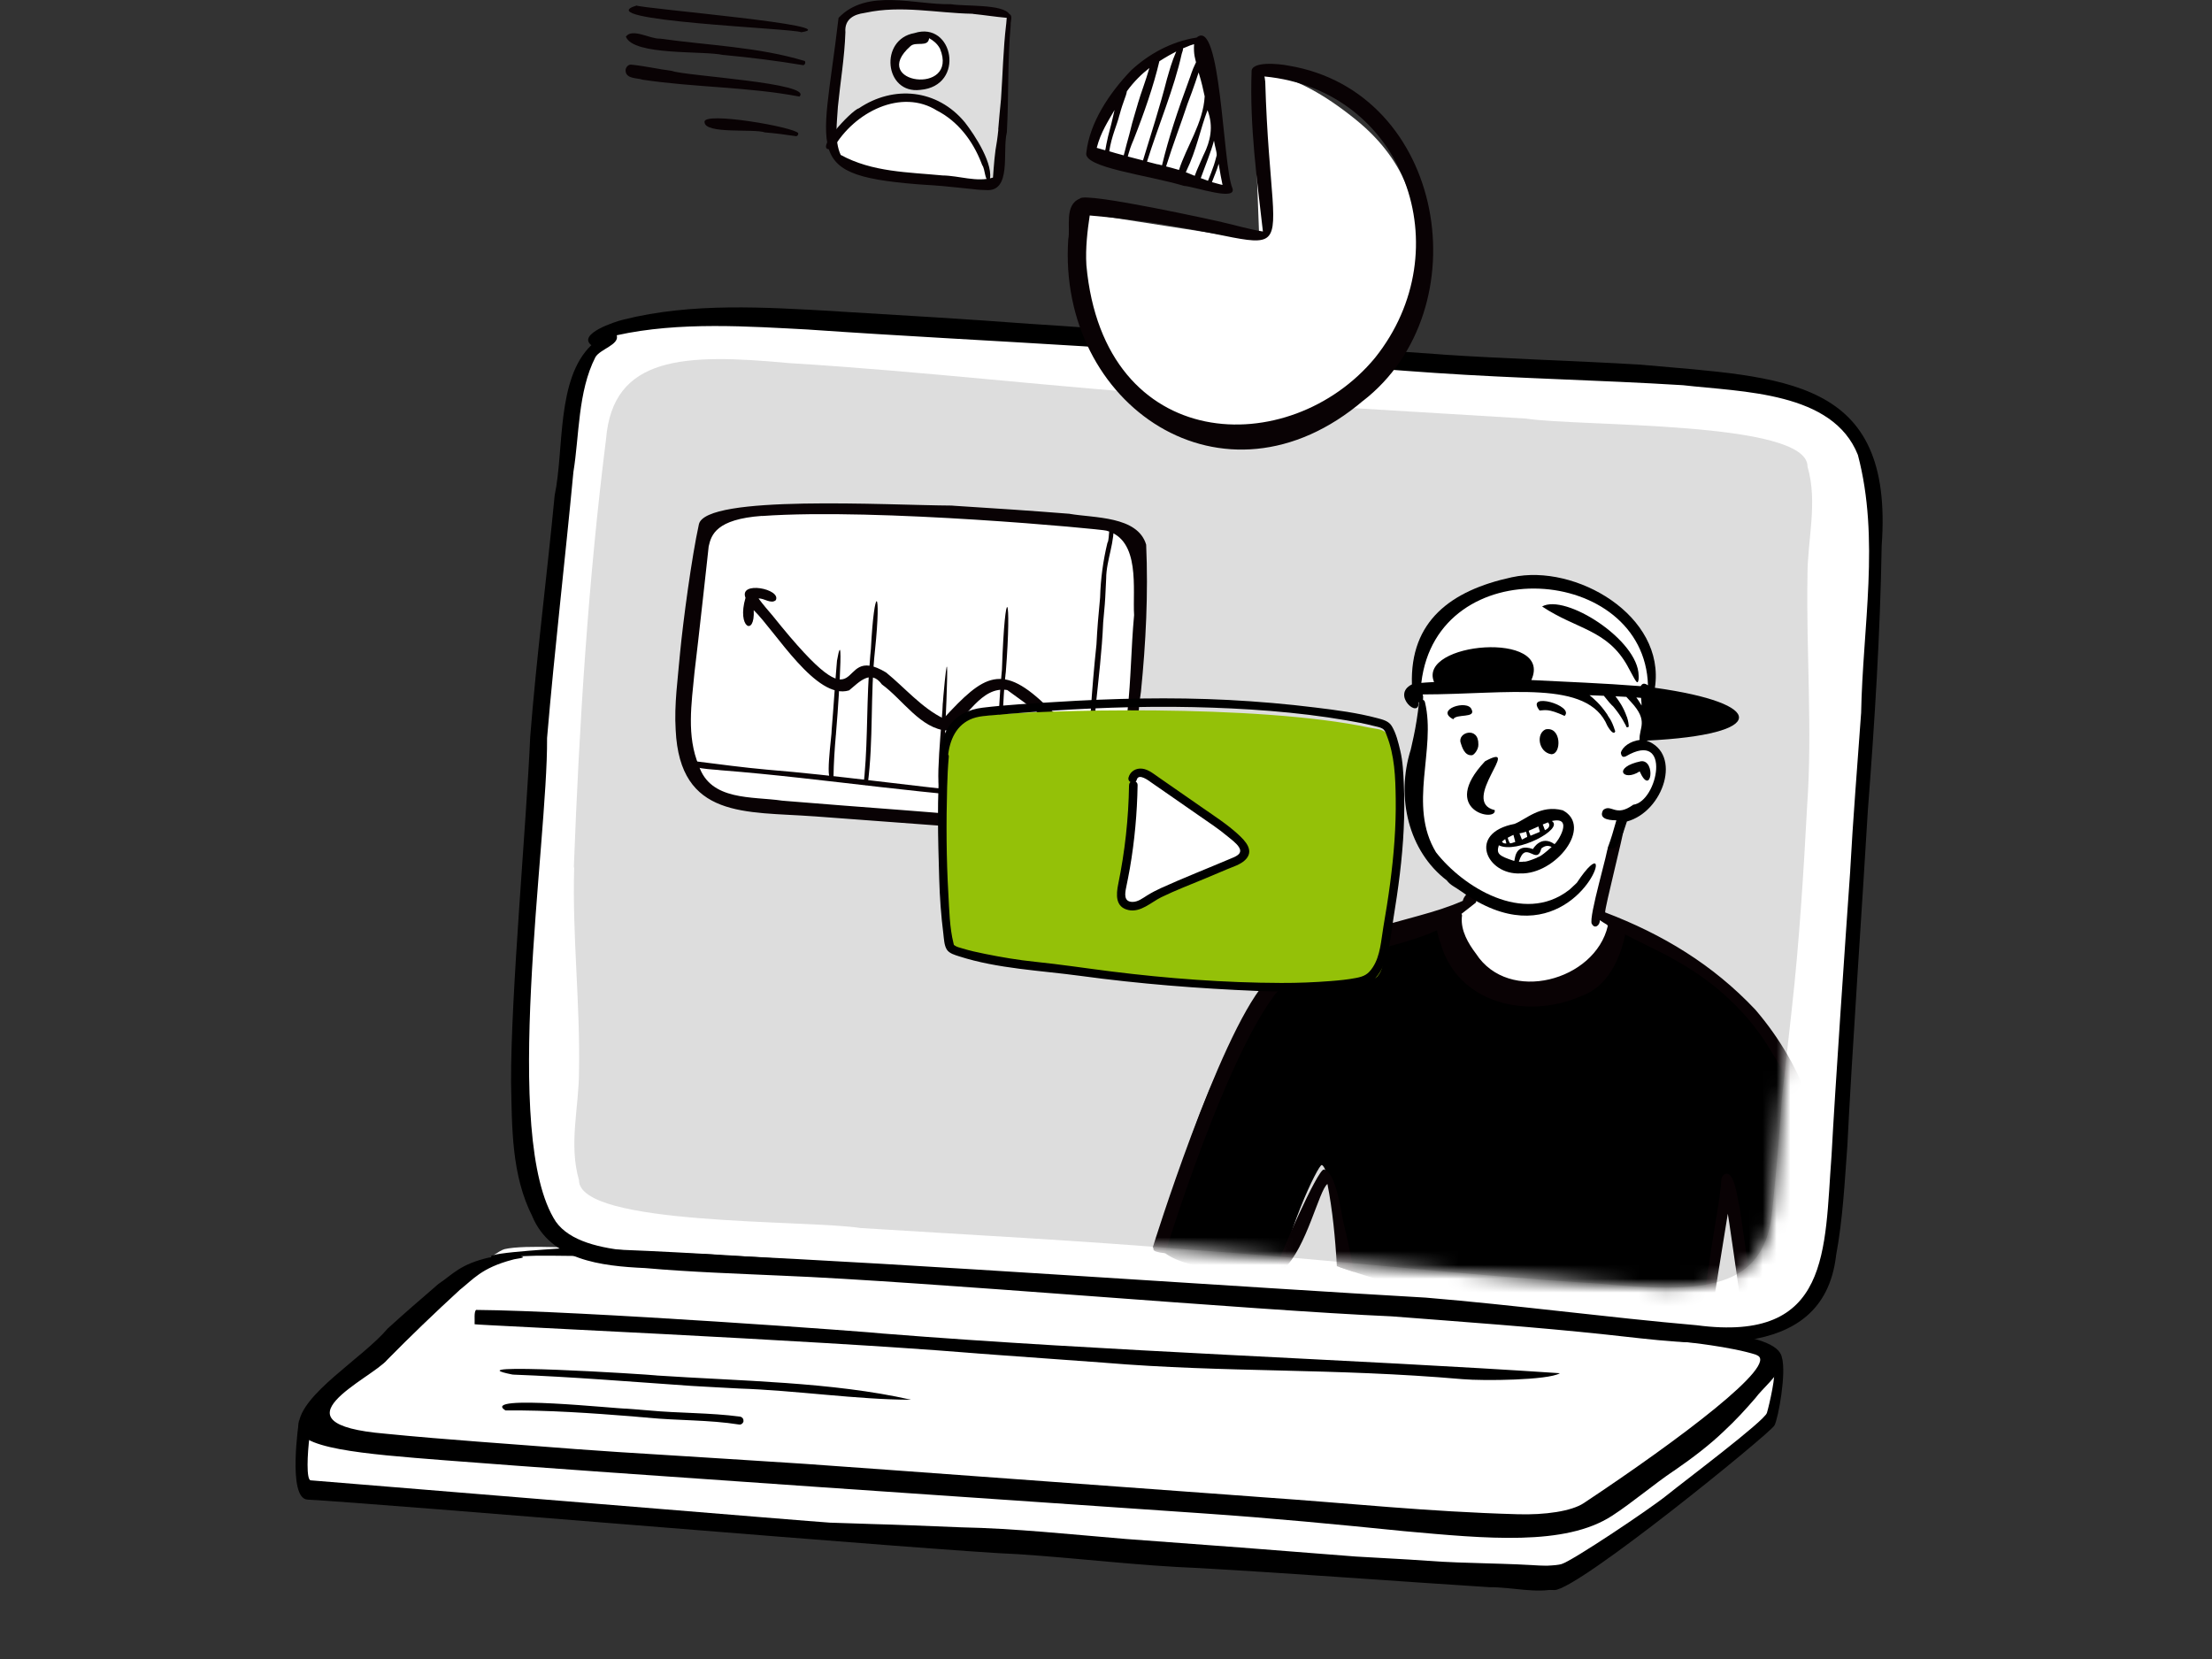 <svg width="160" height="120" viewBox="0 0 160 120" fill="none" xmlns="http://www.w3.org/2000/svg">
<rect x="0" y="0" width="160" height="120" fill="#333333" stroke="none"/>
<path d="M64.752 23.361C75.857 24.532 126.473 27.493 128.235 28.101C129.997 28.713 134.509 29.243 135.501 34.856C136.492 40.469 133.234 90.181 131.616 93.053C130.694 94.689 128.6 96.48 124.264 96.688C127.383 97.679 128.534 97.838 128.678 99.209C128.821 100.579 128.624 102.46 128.079 102.855C127.534 103.251 114.77 114.081 112.967 114.305C111.164 114.53 48.836 109.851 42.214 109.423C35.588 108.999 22.876 107.967 22.265 107.518C21.655 107.069 21.823 103.61 22.286 102.794C22.749 101.978 35.006 90.704 36.497 90.353C37.989 90.002 42.3 90.316 42.3 90.316C42.3 90.316 39.165 89.745 38.104 85.495C37.046 81.244 38.247 63.031 39.03 53.408C39.812 43.785 40.792 25.878 43.398 24.324C46.004 22.77 57.408 22.582 64.752 23.357V23.361Z" fill="white"/>
<path d="M133.829 62.965V62.986C134.025 59.323 134.361 55.199 134.62 51.572V51.589C134.62 51.589 134.62 51.577 134.62 51.572V51.593C134.734 45.34 135.992 38.992 134.386 32.906C132.571 28.33 126.068 28.358 121.707 27.86H121.72C121.72 27.86 121.687 27.86 121.675 27.86H121.687C115.68 27.489 109.766 27.379 103.743 26.971H103.751C99.825 26.714 82.286 25.307 78.361 25.046H78.365C71.734 24.634 65.088 24.299 58.474 23.838H58.499C54.179 23.614 49.16 23.243 44.611 24.25C44.82 24.944 43.39 25.25 43.062 25.845C41.792 28.338 41.907 31.515 41.476 34.138C40.878 40.477 40.112 47.004 39.571 53.38V53.371C39.571 53.371 39.571 53.412 39.571 53.428V53.42C39.624 60.999 36.215 82.309 40.21 88.374C42.218 91.189 48.93 90.422 52.258 90.806C64.576 91.336 90.773 93.163 103.136 93.861C109.619 94.399 116.249 95.293 122.752 95.86H122.748C122.748 95.86 122.748 95.86 122.752 95.86H122.744C132.44 97.132 131.956 90.439 132.481 83.569C132.726 78.907 133.505 67.62 133.833 62.965V62.982C133.833 62.982 133.833 62.97 133.833 62.965H133.829ZM132.804 90.855C131.837 98.846 122.355 97.181 116.216 96.537C111.041 95.982 105.849 95.619 100.661 95.215C90.523 94.775 66.731 92.682 56.589 92.274C53.278 92.123 49.963 92.013 46.66 91.723C43.484 91.577 39.837 91.16 38.501 87.979C38.505 87.987 38.514 87.999 38.518 88.007C36.981 84.997 37.038 81.538 36.965 78.283C36.948 71.821 38.075 59.686 38.354 53.237C38.354 53.261 38.354 53.286 38.35 53.314C38.809 47.477 39.563 41.66 40.12 35.831C40.816 32.547 40.222 27.412 42.771 24.968C41.751 24.169 44.451 23.267 45.103 23.116C50.069 21.872 55.319 22.223 60.408 22.509C60.527 22.517 60.646 22.525 60.761 22.533H60.72C65.338 22.811 69.956 23.08 74.57 23.43C74.537 23.43 74.505 23.427 74.472 23.422C79.807 23.736 98.817 25.278 104.152 25.629H104.144C104.218 25.633 104.296 25.637 104.37 25.645C104.353 25.645 104.333 25.645 104.316 25.645C109.115 25.968 113.926 26.09 118.728 26.38H118.7C129.043 27.31 137 27.265 136.107 39.466C136.001 45.858 135.599 52.237 135.107 58.609C135.107 58.589 135.107 58.568 135.111 58.548C134.767 64.454 133.907 76.969 133.624 82.88C133.423 85.588 133.3 88.154 132.8 90.859L132.804 90.855Z" fill="black"/>
<path d="M127.059 98.005C125.297 97.414 121.76 97.051 121.76 97.051C115.388 96.418 110.475 95.758 103.689 95.211C102.845 95.146 102.001 95.076 101.157 95.011C98.415 94.791 77.283 93.184 74.603 92.988H74.619C70.071 92.657 65.428 92.27 61.088 91.964C60.351 91.911 59.609 91.858 58.871 91.805C52.098 91.385 45.869 90.793 38.751 90.83H38.759C38.759 90.83 38.755 90.83 38.751 90.83H38.763C38.399 90.838 38.022 90.85 37.69 90.867C38.177 90.985 37.317 91.034 37.067 91.12C34.805 91.715 34.215 92.556 33.239 93.314H33.243C31.412 94.995 29.687 96.655 28.019 98.348C26.867 99.735 19.335 102.986 27.88 103.704C27.88 103.704 27.88 103.704 27.884 103.704H27.875C27.88 103.704 27.884 103.704 27.892 103.704C27.888 103.704 27.88 103.704 27.875 103.704C32.256 104.14 36.989 104.446 41.501 104.805H41.48C41.48 104.805 41.492 104.805 41.501 104.805C41.492 104.805 41.484 104.805 41.48 104.805C42.468 104.879 43.783 104.968 44.717 105.03C45.66 105.091 46.635 105.152 47.582 105.209C50.93 105.421 54.265 105.625 57.613 105.845C57.822 105.858 58.031 105.874 58.24 105.886C62.371 106.172 84.933 107.832 89.052 108.13H89.035C89.482 108.162 89.933 108.195 90.379 108.228C90.683 108.252 90.99 108.272 91.293 108.297C97.78 108.742 103.132 109.341 109.77 109.529C111.758 109.59 113.667 109.313 114.557 108.725C121.42 104.169 128.829 98.613 127.055 98.017L127.059 98.005ZM121.06 106.396C119.671 107.326 118.064 108.693 116.614 109.635C113.2 111.858 107.484 111.287 101.562 110.753C96.801 110.271 91.933 109.802 87.093 109.472C86.917 109.459 86.74 109.447 86.568 109.435C74.533 108.599 43.992 106.555 32.154 105.625C26.326 105.168 21.221 104.777 21.602 103.059C21.729 100.853 26.24 98.234 28.043 96.096C29.211 95.028 30.486 93.93 31.723 92.862C32.739 92.201 33.26 91.413 35.538 90.924C35.038 90.585 41.406 90.275 40.919 90.271H40.915C40.915 90.271 40.923 90.271 40.927 90.271C51.458 90.528 62.42 91.499 72.652 92.246H72.636C83.88 93.11 114.184 95.26 125.01 96.476C131.71 97.402 127.948 99.776 126.977 101.122C126.276 101.933 125.571 102.709 124.707 103.512C123.691 104.491 122.449 105.446 121.068 106.396H121.06Z" fill="black"/>
<path d="M22.241 108.472C27.351 108.733 68.489 112.241 73.628 112.417C78.106 112.711 82.323 113.253 86.778 113.424H86.753C93.662 113.816 100.78 114.363 107.754 114.807C109.336 114.791 111.135 115.289 112.635 114.901C112.827 114.575 112.422 113.237 112.151 113.298C112.163 113.298 112.176 113.298 112.188 113.298C112.114 113.298 112.045 113.29 111.971 113.286C108.926 113.045 106.254 113.118 103.21 112.894C101.558 112.768 99.645 112.69 98.067 112.588C92.383 112.135 87.077 111.727 81.393 111.315C77.549 110.997 73.402 110.549 69.509 110.475C68.296 110.43 67.059 110.373 65.846 110.328C65.502 110.316 65.153 110.308 64.813 110.292C64.694 110.292 64.576 110.283 64.457 110.279L62.994 110.235C62.871 110.23 62.752 110.226 62.629 110.222C62.002 110.202 60.998 110.173 60.383 110.149C60.265 110.145 60.146 110.141 60.023 110.137C59.371 110.112 28.392 107.55 22.474 107.077C22.143 107.049 22.229 105.168 22.389 103.924C22.499 103.076 21.655 102.741 21.63 102.737C21.63 102.737 20.766 108.395 22.237 108.468L22.241 108.472Z" fill="black"/>
<path d="M128.891 98.209C129.219 99.278 128.641 102.558 128.35 103.108C128.059 103.659 114.172 114.987 112.434 115.015C110.697 115.044 108.98 113.437 108.873 113.318C108.767 113.2 112.139 113.375 112.946 113.135C113.754 112.894 119.396 109.109 120.576 108.15C121.757 107.191 127.625 102.79 127.805 102.199C127.985 101.607 128.502 99.282 128.28 99.16C128.059 99.037 128.895 98.213 128.895 98.213L128.891 98.209Z" fill="black"/>
<path d="M43.837 31.756V31.764C44.324 25.747 49.467 25.552 57.044 26.262C66.797 26.853 76.574 28.036 86.335 28.689H86.315C94.314 29.362 102.358 29.774 110.369 30.275C114.29 30.883 130.768 30.41 130.743 33.747C131.501 36.365 130.731 39.041 130.739 41.672C130.641 47.139 131.104 52.76 130.719 58.23V58.217C130.465 62.998 130.141 68.248 129.604 73.004C129.399 74.811 129.125 77.3 128.871 79.604C128.698 82.696 128.211 87.383 128.211 87.383C127.719 93.4 123.158 93.555 115.577 92.841C105.824 92.25 96.047 91.067 86.286 90.414H86.306C78.308 89.741 70.263 89.329 62.252 88.827C58.331 88.219 41.853 88.693 41.878 85.356C41.12 82.737 41.89 80.061 41.882 77.43C41.968 72.576 41.39 67.665 41.53 62.794C41.526 62.758 41.517 62.721 41.509 62.688C41.898 52.38 42.546 41.999 43.837 31.756Z" fill="#DDDDDD"/>
<mask id="mask0_11417_8662" style="mask-type:luminance" maskUnits="userSpaceOnUse" x="41" y="26" width="91" height="68">
<path d="M43.832 31.826V31.834C44.32 25.821 49.459 25.629 57.04 26.339C66.792 26.93 76.57 28.109 86.331 28.766H86.31C94.309 29.439 102.353 29.851 110.365 30.353C114.286 30.961 130.763 30.488 130.739 33.824C131.497 36.439 130.727 39.111 130.735 41.742C130.641 47.2 131.099 52.813 130.714 58.279V58.266C130.464 63.039 130.136 68.285 129.6 73.033C129.395 74.836 129.12 77.32 128.866 79.625C128.694 82.713 128.206 87.391 128.206 87.391C127.715 93.404 123.154 93.555 115.573 92.841C105.82 92.25 96.043 91.071 86.282 90.414H86.302C78.303 89.741 70.259 89.329 62.248 88.827C58.326 88.219 41.849 88.693 41.874 85.356C41.115 82.741 41.886 80.069 41.878 77.438C41.964 72.592 41.382 67.685 41.521 62.819C41.517 62.782 41.509 62.745 41.501 62.713C41.89 52.417 42.533 42.052 43.828 31.817L43.832 31.826Z" fill="white"/>
</mask>
<g mask="url(#mask0_11417_8662)">
<path d="M106.844 62.953C106.422 64.618 106.701 65.768 104.013 66.992C101.325 68.215 106.008 71.491 109.049 71.866C112.089 72.241 117.023 71.279 117.609 67.302L115.712 66.555L116.81 59.702L106.84 62.953H106.844Z" fill="white"/>
<path d="M95.612 84.271C96.104 84.446 96.546 87.71 96.878 91.646C101.763 93.335 105.971 94.187 110.712 94.73C114.978 95.219 119.264 95.444 123.555 95.554C124.321 89.953 124.85 85.821 124.919 85.813C124.989 85.8 125.665 90.54 126.374 95.611C126.747 95.615 127.12 95.623 127.493 95.627C129.116 95.643 130.738 95.652 132.361 95.652C131.558 88.472 130.702 80.616 130.341 79.588C129.312 76.659 127.239 71.882 117.146 67.081C116.851 69.031 115.949 70.565 114.318 71.519C112.474 72.596 103.258 71.854 105.799 65.433C102.914 66.967 97.542 68.26 93.493 70.055C89.617 71.776 85.318 83.157 83.933 90.328C85.281 91.944 90.572 91.972 92.538 93.11C92.768 89.59 95.37 84.185 95.608 84.271H95.612Z" fill="black"/>
<path d="M103.943 67.289C103.988 67.579 104.09 67.897 104.168 68.166L104.181 68.154C105.389 72.621 110.528 73.759 114.376 72.046C116.249 71.409 117.191 69.39 117.552 67.587C118.732 68.224 120.076 68.799 121.244 69.488C124.063 71.042 126.571 73.355 128.161 76.125C128.546 76.749 129.894 78.707 130.448 82.064C131.083 85.919 131.616 91.001 132.074 95.647C132.296 95.647 132.517 95.647 132.738 95.647C131.923 88.354 131.095 80.347 130.997 80.086C130.128 77.475 128.751 75.113 126.973 73.037C123.908 69.782 120.277 67.583 116.105 65.996C116.068 65.69 117.453 60.281 117.445 59.971C117.363 59.992 116.511 60.942 116.339 60.975C116.363 61.55 114.888 66.323 115.138 66.832V66.812C115.339 67.24 115.749 66.926 115.716 66.555C115.904 66.682 116.036 66.771 116.257 66.898C116.257 66.926 116.273 66.951 116.298 66.971C115.376 70.948 109.127 72.637 106.762 68.982C106.197 68.236 105.664 67.322 105.738 66.355C105.754 66.27 105.771 66.18 105.713 66.102C106.057 65.85 106.406 65.548 106.754 65.287C106.787 65.176 106.824 65.062 106.856 64.952L106.832 64.977C107.07 64.601 107.205 64.144 107.483 63.781C107.574 63.622 107.651 63.459 107.721 63.296C107.676 63.284 107.631 63.276 107.59 63.263C107.529 63.251 107.475 63.231 107.418 63.206C107.258 63.137 107.033 63.043 106.848 62.945C106.848 62.949 106.848 62.953 106.848 62.957C106.734 63.398 106.594 63.834 106.365 64.23C106.234 64.581 105.877 64.805 105.807 65.16C103.672 66.086 102.189 66.27 97.472 67.706C94.624 68.574 93.104 69.182 91.465 71.124C88.093 75.117 83.405 90.137 83.376 90.251C83.601 90.255 83.015 90.524 84.286 90.651C84.47 89.982 90.055 71.94 93.989 70.345C97.1 69.084 101.259 68.521 103.943 67.289Z" fill="#090204"/>
<path d="M123.756 95.558C124.113 92.98 124.567 90.402 124.977 87.791C125.014 87.938 125.535 91.564 126.116 95.603C126.416 95.607 126.715 95.611 127.018 95.615C126.411 91.348 125.854 87.42 125.834 87.33C125.67 86.837 125.514 84.777 124.834 84.907C124.375 85.05 124.543 85.588 124.453 85.947C124.363 86.829 124.227 87.559 124.092 88.387C123.863 89.716 123.461 92.474 123.031 95.541C123.273 95.55 123.514 95.554 123.756 95.558Z" fill="#090204"/>
<path d="M96.018 85.641C96.386 87.534 96.587 89.57 96.698 91.585C97.112 91.728 97.522 91.866 97.927 92.001C97.722 90.814 97.472 89.639 97.19 88.493C96.997 87.681 96.641 84.785 95.764 84.593C95.321 84.532 92.473 91.014 92.317 91.752C92.502 92.033 92.723 91.462 92.858 91.776C94.506 90.279 95.415 86.062 96.018 85.641Z" fill="#090204"/>
<path d="M102.619 50.797C102.644 50.801 102.644 50.797 102.648 50.801C102.537 51.756 102.398 52.596 102.263 53.233C102.23 53.371 102.201 53.518 102.169 53.661C102.169 53.657 102.169 53.649 102.173 53.641C102.128 53.844 102.132 53.836 102.119 53.885C102.115 53.902 102.115 53.914 102.111 53.918C102.107 53.942 102.099 53.971 102.095 53.999C102.095 53.991 102.095 53.983 102.099 53.975C102.095 54.004 102.087 54.028 102.083 54.057C102.083 54.057 102.083 54.053 102.083 54.048C102.074 54.089 102.074 54.093 102.07 54.102V54.093C102.062 54.142 102.05 54.191 102.042 54.236C102.042 54.228 102.042 54.22 102.046 54.212C100.943 57.691 101.898 61.583 104.648 63.679C104.914 64.038 105.238 64.144 105.742 64.507C112.2 69.092 115.712 63.157 115.417 62.513C115.327 62.313 116.04 60.963 116.363 61.33C117.097 61.615 117.24 60.457 117.429 60.175C117.429 60.175 117.679 59.425 117.679 59.421C120.342 58.699 121.695 54.509 119.105 53.575C119.105 53.575 119.105 53.575 119.105 53.571C128.022 53.139 127.8 50.875 119.703 49.749C120.498 44.524 113.962 40.755 109.381 41.75C109.323 41.762 109.348 41.758 109.323 41.762C104.947 42.713 101.984 44.923 102.128 49.504C100.607 50.251 102.673 52.05 102.607 50.806L102.619 50.797ZM111.471 61.387L111.491 61.367C111.483 61.37 111.479 61.375 111.471 61.383V61.387ZM111.155 62.048C111.159 62.048 111.167 62.044 111.172 62.039C111.192 62.031 111.2 62.027 111.2 62.027C111.188 62.031 111.18 62.035 111.172 62.039C111.167 62.039 111.163 62.044 111.151 62.048H111.155Z" fill="black"/>
<path d="M113.508 64.369C113.508 64.369 113.487 64.385 113.475 64.394C113.5 64.373 113.495 64.377 113.508 64.369Z" fill="#FF0000"/>
<path d="M113.471 64.399L113.476 64.393L113.471 64.399Z" fill="#FF0000"/>
<path d="M102.906 50.234C102.906 50.324 102.96 50.222 102.931 50.622C102.947 50.626 102.931 50.622 102.972 50.642C102.972 50.642 102.98 50.647 102.988 50.655C102.988 50.655 102.992 50.655 102.996 50.659C102.996 50.659 102.996 50.659 103.005 50.667C103.005 50.667 103.005 50.667 103.009 50.671C103.009 50.671 103.029 50.696 103.041 50.712C103.054 50.732 103.066 50.761 103.07 50.789C103.902 54.216 101.812 58.246 103.869 61.648C105.812 64.148 110.196 66.91 113.475 64.389C113.565 64.303 113.475 64.418 114.044 63.867C114.044 63.867 114.056 63.855 114.069 63.843L114.056 63.855C114.876 62.619 115.323 62.317 115.417 62.505C115.851 61.925 116.007 62.631 116.917 59.335C116.786 59.327 115.519 59.376 115.962 58.589C116.56 58.111 116.847 59.151 118.134 58.209C119.92 57.989 120.949 52.743 117.605 54.705C117.568 54.705 117.302 54.893 117.24 54.456C117.343 54.016 117.933 53.608 118.597 53.522C118.539 52.629 119.277 52.176 117.974 50.773C117.974 50.773 117.974 50.777 117.982 50.781C117.937 50.724 117.884 50.687 117.638 50.406C117.376 50.389 117.113 50.377 116.851 50.365C117.113 50.716 117.421 51.132 117.679 51.87V51.862V51.85C117.712 51.997 117.79 52.148 117.814 52.539C117.814 52.596 117.622 52.682 117.609 52.486C117.564 52.45 117.343 51.891 116.757 51.185C116.757 51.185 116.749 51.185 116.736 51.16C116.638 51.01 116.704 51.205 116.011 50.328C115.667 50.312 115.323 50.3 114.978 50.288C115.314 50.573 115.716 50.887 116.257 51.679C116.359 51.919 116.544 51.976 116.835 52.902C116.753 53.143 116.515 52.931 116.265 52.498C114.855 49.125 109.151 50.218 102.906 50.23V50.234ZM118.707 55.06C119.781 54.966 119.441 57.679 118.601 55.798C117.392 56.582 116.601 55.492 118.707 55.06Z" fill="white"/>
<path d="M118.363 50.451C118.564 50.467 118.634 50.475 118.703 50.479C118.74 50.904 118.732 50.806 118.74 51.026C118.74 51.026 118.74 51.026 118.736 51.026C118.515 50.655 118.486 50.626 118.363 50.455V50.451Z" fill="white"/>
<path d="M102.808 49.394C102.943 49.382 103.251 49.358 103.73 49.333C102.505 46.433 112.393 45.601 110.766 49.19C113.233 49.317 115.999 49.419 118.667 49.631C118.716 49.623 118.786 49.276 119.203 49.57C118.945 40.82 103.947 39.739 102.808 49.39V49.394ZM111.541 43.871C113.212 42.913 118.507 46.282 118.527 48.868C118.531 48.97 118.536 49.072 118.519 49.174C118.437 49.627 118.277 49.166 117.724 48.179L117.745 48.211C116.265 45.523 114.053 45.544 111.541 43.867V43.871Z" fill="white"/>
<path d="M111.802 52.755C112.962 52.531 112.958 54.583 112.204 54.554C111.274 54.407 111.093 53.053 111.802 52.755Z" fill="black"/>
<path d="M111.36 51.393C110.266 49.99 113.917 51.038 113.171 51.785C111.975 51.23 111.741 51.381 111.36 51.393Z" fill="black"/>
<path d="M106.442 51.311C106.783 51.976 105.32 51.605 105.119 52.025C103.758 51.328 106.152 50.569 106.442 51.311Z" fill="black"/>
<path d="M107.397 55.085C107.397 55.085 107.41 55.077 107.43 55.056C110.217 53.567 105.529 57.993 108.119 58.597C108.287 59.511 104.058 58.633 107.406 55.077H107.397V55.085Z" fill="black"/>
<path d="M107.438 55.052C107.438 55.052 107.434 55.052 107.43 55.056L107.442 55.048L107.438 55.052Z" fill="black"/>
<path d="M106.934 53.844V53.836C106.934 53.865 106.934 53.857 106.934 53.865V53.869C106.942 54.216 106.631 54.595 106.488 54.624C105.918 54.701 105.734 53.967 105.656 53.734C105.397 52.963 106.967 52.507 106.934 53.849V53.844Z" fill="black"/>
<path d="M109.975 63.178C112.524 63.259 115.241 59.792 113.044 58.613C111.413 58.181 110.393 59.27 109.545 59.596C106.115 60.253 107.529 63.296 109.971 63.178H109.975ZM108.955 60.995V61.011C108.934 61.011 108.905 61.011 108.881 61.011C108.75 61.008 108.672 60.93 108.639 60.877C108.824 60.718 108.824 60.73 108.877 60.697C108.942 60.918 108.938 60.918 108.955 60.995ZM109.606 60.897C109.41 60.963 109.315 61.003 109.221 60.999C109.188 60.934 109.201 60.954 109.188 60.934C109.18 60.922 109.184 60.926 109.18 60.922C109.18 60.922 109.18 60.93 109.184 60.934C109.135 60.836 109.102 60.779 109.094 60.722V60.734C109.082 60.689 109.069 60.64 109.057 60.596C109.328 60.449 109.373 60.436 109.471 60.387C109.582 60.779 109.561 60.751 109.606 60.901V60.897ZM110.467 60.542C110.356 60.587 110.397 60.571 110.356 60.587C110.147 60.697 110.159 60.702 110.086 60.73C109.893 60.212 109.946 60.396 109.905 60.281C110.053 60.257 110.209 60.216 110.385 60.163C110.471 60.444 110.45 60.493 110.467 60.542ZM111.381 60.167C111.327 60.188 111.274 60.212 111.225 60.236L111.245 60.228C110.721 60.44 110.885 60.371 110.709 60.449C110.61 60.224 110.602 60.184 110.573 60.09C110.954 59.931 111.131 59.841 111.278 59.78C111.352 60.041 111.356 60.061 111.385 60.167H111.381ZM111.749 60.049C111.643 59.739 111.622 59.722 111.59 59.637C111.729 59.576 111.848 59.527 111.967 59.486C111.975 59.49 111.979 59.494 111.987 59.502C112.225 59.796 111.86 60.004 111.745 60.049H111.749ZM109.864 62.333C110.36 60.677 111.147 62.692 111.491 61.37C111.786 61.134 112.02 61.154 112.233 61.264C111.262 62.142 111.282 61.933 111.159 62.048C110.131 62.468 110.278 62.268 110.131 62.337C109.864 62.337 109.95 62.341 109.864 62.337V62.333ZM108.414 61.142C109.696 61.787 113.171 59.947 112.245 59.388C113.88 59.013 112.643 60.959 112.438 61.056C111.475 60.375 110.897 61.383 110.885 61.415C109.463 60.918 109.61 62.337 109.516 62.272C108.406 61.905 108.221 61.758 108.414 61.142Z" fill="black"/>
<path d="M75.734 60.008C83.774 60.673 81.27 55.607 82.159 49.982C82.507 46.527 82.68 43.059 82.528 39.584C81.921 37.544 78.836 37.703 77.103 37.402C77.111 37.402 77.119 37.402 77.127 37.402C74.435 37.185 71.738 37.006 69.042 36.839C68.952 36.831 68.866 36.827 68.776 36.818C68.776 36.818 68.78 36.818 68.784 36.818C64.252 36.798 51.364 36.027 50.897 38.144C50.389 40.457 49.782 44.964 49.561 47.269C49.409 49.068 49.139 50.871 49.254 52.682C49.549 58.992 54.237 58.442 58.994 58.788C59.011 58.788 59.027 58.788 59.043 58.788C59.035 58.788 59.027 58.788 59.019 58.788C64.592 59.192 70.161 59.637 75.73 60L75.734 60.008Z" fill="white"/>
<path d="M55.114 37.316C51.815 37.553 51.446 38.678 51.261 39.523C51.266 39.498 50.483 46.637 50.233 48.652C50.02 50.879 49.647 53.245 50.548 55.378C51.385 57.948 54.421 57.597 56.56 57.911C56.539 57.911 56.519 57.911 56.498 57.907C56.601 57.916 56.699 57.924 56.802 57.932C56.781 57.932 56.761 57.932 56.74 57.928C62.457 58.409 68.181 58.76 73.89 59.351C82.044 59.967 81.217 58.972 81.549 51.491C81.819 49.027 81.807 46.959 82.032 44.491C81.913 42.656 82.528 39.037 80.02 38.381C79.721 38.279 63.444 36.728 55.118 37.324L55.114 37.316ZM58.863 59.045C58.863 59.045 58.879 59.045 58.888 59.045C58.871 59.045 58.855 59.045 58.834 59.045C53.966 58.687 49.176 59.254 48.873 52.796C48.758 50.94 49.032 49.1 49.188 47.257C49.413 44.903 50.032 40.29 50.553 37.924C51.028 35.758 64.211 36.545 68.849 36.569C68.849 36.569 68.845 36.569 68.841 36.569C68.931 36.578 69.022 36.582 69.112 36.59C71.87 36.761 74.627 36.945 77.381 37.165C77.373 37.165 77.365 37.165 77.356 37.165C79.131 37.475 82.286 37.312 82.905 39.396C83.061 42.949 82.884 46.498 82.528 50.031C81.618 55.786 84.179 60.967 75.955 60.285C70.255 59.914 64.559 59.458 58.859 59.045H58.863Z" fill="#090204"/>
<path d="M81.52 56.773C81.86 56.655 81.475 56.317 81.348 56.162C79.713 54.31 77.721 52.829 75.861 51.226C72.48 47.869 71.177 48.795 68.247 51.972C66.674 51.205 65.456 49.753 64.096 48.644C60.195 46.286 62.998 53.408 55.917 44.573C55.917 44.573 55.917 44.573 55.921 44.577C55.917 44.569 55.908 44.565 55.904 44.556C55.552 44.14 55.191 43.732 54.868 43.288C55.277 43.263 55.777 43.716 56.117 43.41C56.523 42.594 53.429 41.991 53.925 43.243C53.282 45.409 54.626 46.07 54.519 44.136C56.097 45.666 59.047 50.671 61.416 49.937C62.178 49.309 62.985 48.399 63.793 49.508C65.284 50.585 66.612 52.739 68.517 52.845C69.952 52.025 70.931 49.611 72.857 49.912C75.844 52.038 78.725 54.424 81.512 56.765L81.52 56.773Z" fill="#090204"/>
<path d="M81.217 58.36C81.344 58.393 81.475 58.275 81.401 58.144C81.401 58.14 81.393 58.132 81.389 58.128C81.389 58.128 81.389 58.132 81.393 58.136C79.913 57.732 78.278 57.809 76.742 57.667C76.742 57.667 76.75 57.667 76.754 57.667C76.746 57.667 76.738 57.667 76.73 57.667C76.291 57.63 75.853 57.581 75.414 57.544C75.406 57.544 75.398 57.544 75.389 57.544C75.394 57.544 75.398 57.544 75.402 57.544C75.349 57.536 75.295 57.536 75.242 57.532H75.25C73.705 57.438 72.156 57.434 70.611 57.312C65.567 56.814 60.547 56.084 55.495 55.672C53.79 55.521 52.089 55.288 50.389 55.076C49.389 55.619 51.827 55.652 52.126 55.713C59.838 56.316 67.493 57.618 75.222 57.911C75.222 57.911 75.217 57.911 75.213 57.911C75.217 57.911 75.226 57.911 75.23 57.911C75.23 57.911 75.226 57.911 75.222 57.911C75.23 57.911 75.238 57.911 75.246 57.911C75.295 57.916 75.344 57.92 75.394 57.924C75.394 57.924 75.398 57.924 75.402 57.924H75.398C76.84 58.091 78.291 58.115 79.741 58.23C79.737 58.23 79.733 58.23 79.725 58.23C80.217 58.266 80.713 58.336 81.204 58.364L81.217 58.36Z" fill="#090204"/>
<path d="M78.725 59.425C79.037 56.663 79.114 53.889 79.25 51.116C79.25 51.124 79.25 51.132 79.25 51.14C79.459 49.113 79.709 47.085 79.795 45.046V45.054C79.795 45.046 79.795 45.038 79.795 45.029C79.795 45.029 79.795 45.029 79.795 45.034C79.827 44.593 79.881 44.148 79.913 43.708C79.963 43.088 79.975 42.468 80.012 41.848C80.016 40.498 80.692 39.135 80.524 37.809C80.147 37.536 80.282 38.988 80.11 39.254C80.11 39.245 80.11 39.241 80.11 39.233C79.79 40.547 79.61 41.876 79.573 43.231C79.573 43.227 79.573 43.222 79.573 43.214C79.573 43.263 79.565 43.316 79.561 43.365C79.561 43.365 79.561 43.365 79.561 43.361C79.454 44.438 79.364 45.511 79.311 46.592C79.311 46.592 79.311 46.588 79.311 46.584C79.311 46.592 79.311 46.6 79.311 46.608C79.311 46.608 79.311 46.608 79.311 46.604C78.959 49.896 78.758 53.196 78.651 56.508C78.651 56.5 78.651 56.492 78.651 56.488C78.651 56.516 78.647 56.545 78.647 56.574C78.647 56.565 78.647 56.557 78.647 56.553C78.729 56.875 78.057 60.192 78.717 59.421L78.725 59.425Z" fill="#090204"/>
<path d="M72.165 57.487C72.189 57.108 72.201 56.728 72.243 56.349C72.243 56.357 72.243 56.361 72.243 56.37C72.243 56.345 72.247 56.321 72.251 56.296C72.251 56.304 72.251 56.308 72.251 56.316C72.476 54.032 72.488 51.736 72.665 49.451C72.665 49.459 72.665 49.464 72.665 49.472C72.665 49.431 72.673 49.394 72.677 49.353C72.677 49.362 72.677 49.366 72.677 49.374C72.677 49.329 72.685 49.288 72.689 49.243C72.689 49.235 72.689 49.223 72.689 49.215C72.689 49.223 72.689 49.227 72.689 49.235C72.689 49.203 72.693 49.166 72.697 49.133C72.697 49.141 72.697 49.145 72.697 49.154C72.697 49.137 72.697 49.117 72.701 49.1V49.092C72.701 49.072 72.701 49.052 72.706 49.031C72.706 49.019 72.706 49.011 72.706 48.999C72.706 49.007 72.706 49.011 72.706 49.019C72.706 48.995 72.71 48.974 72.714 48.95C72.714 48.958 72.714 48.962 72.714 48.97C72.714 48.954 72.714 48.937 72.718 48.921C72.718 48.929 72.718 48.933 72.718 48.941C72.718 48.921 72.718 48.905 72.722 48.884C72.722 48.88 72.722 48.872 72.722 48.868C72.722 48.876 72.722 48.88 72.722 48.888C72.726 48.844 72.73 48.799 72.734 48.754C72.734 48.762 72.734 48.766 72.734 48.774C72.738 48.721 72.742 48.668 72.751 48.615C72.751 48.623 72.751 48.627 72.751 48.636C73.201 42.888 72.697 41.86 72.472 48.468C72.472 48.46 72.472 48.456 72.472 48.448C72.468 48.493 72.464 48.542 72.46 48.587C72.46 48.587 72.46 48.583 72.46 48.578C72.46 48.583 72.46 48.587 72.46 48.591C72.46 48.591 72.46 48.591 72.46 48.587C72.439 48.799 72.419 49.011 72.402 49.223C72.402 49.215 72.402 49.211 72.402 49.203C72.402 49.219 72.402 49.231 72.398 49.247C72.398 49.239 72.398 49.235 72.398 49.227C72.398 49.256 72.394 49.284 72.39 49.309C72.39 49.313 72.39 49.321 72.39 49.325C72.39 49.317 72.39 49.313 72.39 49.304C72.39 49.345 72.382 49.382 72.378 49.423C72.378 49.415 72.378 49.411 72.378 49.402C72.201 52.013 72.115 54.628 71.902 57.234C71.816 57.447 72.042 57.777 72.177 57.471L72.165 57.487Z" fill="#090204"/>
<path d="M68.137 57.108C68.227 56.011 68.874 43.239 68.235 50.373C68.235 50.381 68.235 50.386 68.235 50.394C68.235 50.426 68.231 50.459 68.227 50.492C68.227 50.483 68.227 50.479 68.227 50.471C68.227 50.487 68.227 50.504 68.223 50.52C68.223 50.52 68.223 50.524 68.223 50.528C68.223 50.528 68.223 50.528 68.223 50.524C68.223 50.536 68.223 50.545 68.223 50.557C68.223 50.549 68.223 50.545 68.223 50.536C68.223 50.573 68.214 50.61 68.214 50.647V50.638C68.214 50.638 68.214 50.647 68.214 50.651C68.214 50.659 68.214 50.663 68.214 50.671C68.214 50.671 68.214 50.671 68.214 50.667C68.21 50.712 68.206 50.757 68.202 50.802C68.202 50.802 68.202 50.797 68.202 50.793C68.202 50.793 68.202 50.793 68.202 50.797C68.202 50.814 68.202 50.834 68.198 50.855C68.198 50.846 68.198 50.842 68.198 50.834C68.198 50.859 68.194 50.883 68.19 50.908C68.19 50.916 68.19 50.92 68.19 50.928C68.19 50.928 68.19 50.928 68.19 50.924C68.214 51.467 67.493 57.871 68.141 57.132L68.137 57.108Z" fill="#090204"/>
<path d="M62.764 56.733C63.19 53.535 62.94 50.235 63.293 47.012C63.772 42.427 63.235 42.215 62.993 46.967C62.993 46.959 62.993 46.955 62.993 46.947C62.989 47.008 62.981 47.069 62.977 47.134C62.977 47.126 62.977 47.122 62.977 47.114C62.973 47.175 62.965 47.236 62.961 47.298C62.961 47.298 62.961 47.298 62.961 47.294C62.961 47.298 62.961 47.302 62.961 47.306C62.961 47.302 62.961 47.298 62.961 47.289C62.961 47.285 62.961 47.281 62.961 47.273C62.961 47.277 62.961 47.281 62.961 47.285C62.961 47.285 62.961 47.285 62.961 47.281C62.957 47.33 62.953 47.379 62.948 47.424C62.948 47.428 62.948 47.432 62.948 47.436C62.948 47.436 62.948 47.428 62.948 47.424C62.948 47.432 62.948 47.436 62.948 47.444C62.944 47.489 62.94 47.534 62.936 47.579C62.936 47.583 62.936 47.587 62.936 47.591C62.936 47.591 62.936 47.591 62.936 47.587C62.936 47.595 62.936 47.603 62.936 47.612C62.936 47.612 62.936 47.612 62.936 47.608C62.936 47.632 62.932 47.657 62.928 47.685C62.928 47.685 62.928 47.681 62.928 47.677C62.928 47.689 62.928 47.701 62.928 47.714C62.928 47.714 62.928 47.71 62.928 47.706C62.674 50.479 62.78 53.273 62.535 56.047C62.535 56.268 62.35 56.941 62.76 56.745L62.764 56.733Z" fill="#090204"/>
<path d="M60.289 56.198C60.305 55.182 60.371 54.167 60.461 53.155C60.461 53.163 60.461 53.172 60.461 53.18C60.461 53.151 60.465 53.123 60.469 53.09C60.469 53.09 60.469 53.09 60.469 53.094C60.469 53.086 60.469 53.078 60.469 53.069C60.523 52.605 61.121 44.536 60.547 47.767C60.547 47.763 60.547 47.754 60.547 47.746C60.547 47.771 60.543 47.799 60.539 47.824C60.396 49.468 60.297 51.12 60.158 52.768C60.158 52.768 60.158 52.772 60.158 52.776C60.187 53.118 59.572 57.132 60.289 56.198Z" fill="#090204"/>
</g>
<path d="M112.815 99.327C97.936 98.328 80.078 97.748 63.912 96.463C63.957 96.463 64.002 96.472 64.047 96.476C63.109 96.349 41.911 94.803 34.436 94.75C34.272 94.893 34.35 95.476 34.33 95.786C34.33 95.843 58.798 96.933 70.03 97.846C70.022 97.846 70.013 97.846 70.009 97.846C70.227 97.862 70.448 97.879 70.665 97.895C70.657 97.895 70.649 97.895 70.641 97.895C71.083 97.928 71.522 97.96 71.964 97.993C71.96 97.993 71.952 97.993 71.948 97.993C74.591 98.193 77.242 98.368 79.885 98.568C79.877 98.568 79.865 98.568 79.856 98.568C88.737 99.306 96.334 98.939 105.792 99.759C107.345 99.894 111.971 99.833 112.815 99.339V99.327Z" fill="black"/>
<path d="M65.883 101.244C60.183 99.951 53.541 99.898 47.451 99.49C47.468 99.49 47.484 99.49 47.5 99.49C46.857 99.409 32.433 98.507 37.051 99.421C37.043 99.421 37.039 99.421 37.03 99.421C37.067 99.421 37.108 99.425 37.145 99.429C37.129 99.429 37.117 99.429 37.1 99.429C41.337 99.588 45.529 99.935 49.762 100.228C49.762 100.228 49.758 100.228 49.754 100.228C49.836 100.233 49.918 100.237 50 100.245C50 100.245 49.996 100.245 49.992 100.245C50.16 100.253 50.324 100.265 50.492 100.273C50.492 100.273 50.488 100.273 50.484 100.273C51.479 100.335 52.479 100.379 53.475 100.436C53.475 100.436 53.467 100.436 53.463 100.436C57.544 100.567 62.019 101.244 65.883 101.248V101.244Z" fill="black"/>
<path d="M53.774 102.794C53.799 102.635 53.684 102.496 53.528 102.468C51.336 102.178 49.107 102.227 46.906 102.019C46.689 101.999 46.472 101.982 46.255 101.966C46.267 101.966 46.275 101.966 46.287 101.966C46.144 101.954 46.001 101.942 45.857 101.933C45.861 101.933 45.865 101.933 45.873 101.933C45.689 101.917 45.505 101.905 45.324 101.893C45.337 101.893 45.345 101.893 45.357 101.893C44.73 101.921 34.67 100.82 36.559 102.019C39.657 101.995 42.739 102.211 45.828 102.456C45.816 102.456 45.804 102.456 45.796 102.456C45.853 102.46 45.91 102.464 45.972 102.468C45.959 102.468 45.951 102.468 45.939 102.468C46.021 102.476 46.103 102.48 46.181 102.488C46.169 102.488 46.16 102.488 46.148 102.488C46.197 102.488 46.246 102.496 46.295 102.5C46.295 102.5 46.295 102.5 46.291 102.5C46.304 102.5 46.312 102.5 46.324 102.5C46.324 102.5 46.324 102.5 46.32 102.5C46.32 102.5 46.316 102.5 46.312 102.5C46.5 102.517 46.685 102.533 46.873 102.545C46.861 102.545 46.853 102.545 46.84 102.545C49.041 102.762 51.27 102.692 53.454 103.039C53.606 103.072 53.758 102.945 53.782 102.794H53.774Z" fill="black"/>
<path fill-rule="evenodd" clip-rule="evenodd" d="M99.624 70.626C99.898 70.324 99.988 69.953 100.074 69.594C101.07 65.307 102.234 57.732 100.538 53.486C100.456 53.282 100.361 53.069 100.148 52.919C99.87 52.723 99.452 52.715 99.075 52.637C90.932 50.891 75.127 51.352 71.337 51.744C70.439 51.838 69.406 51.829 68.902 52.352C68.656 52.605 68.583 52.927 68.517 53.233C68.214 54.644 67.567 68.121 69.173 68.852C69.861 69.166 70.664 69.305 71.451 69.431C86.605 71.899 98.751 71.585 99.628 70.63L99.624 70.626Z" fill="#94C108"/>
<path d="M83.122 56.108L89.834 61.077C90.252 61.387 90.178 62.027 89.703 62.235L82.106 65.58C81.63 65.792 81.102 65.409 81.155 64.891L82.04 56.578C82.094 56.056 82.7 55.794 83.122 56.104V56.108Z" fill="white"/>
<path d="M68.013 54.746C67.759 57.667 67.849 60.632 67.935 63.561C67.972 64.887 68.067 66.217 68.234 67.534C68.28 67.889 68.288 68.379 68.489 68.689C68.669 68.97 69.075 69.076 69.374 69.174C72.185 70.076 75.254 70.194 78.159 70.589C82.421 71.169 86.683 71.503 90.977 71.679C92.477 71.74 93.973 71.723 95.469 71.634C96.153 71.593 96.841 71.54 97.522 71.45C98.005 71.385 98.53 71.332 98.976 71.128C99.554 70.863 99.948 70.177 100.165 69.61C100.542 68.631 100.615 67.477 100.788 66.445C101.14 64.303 101.431 62.146 101.533 59.98C101.587 58.886 101.591 57.789 101.542 56.696C101.505 55.892 101.472 55.077 101.283 54.289C101.144 53.702 100.988 53.045 100.673 52.523C100.447 52.148 100.021 52.05 99.62 51.944C98.169 51.556 96.665 51.364 95.174 51.181C93.079 50.92 90.973 50.74 88.867 50.63C84.695 50.418 80.516 50.512 76.352 50.777C74.594 50.887 72.824 50.977 71.074 51.189C70.103 51.307 69.218 51.703 68.648 52.523C68.234 53.118 68.067 53.828 67.976 54.534C67.927 54.922 68.542 54.922 68.591 54.534C68.747 53.31 69.329 52.229 70.587 51.895C70.915 51.809 71.251 51.781 71.587 51.752C72.562 51.67 73.533 51.585 74.508 51.515C78.442 51.226 82.384 51.059 86.331 51.148C90.027 51.234 93.768 51.479 97.411 52.107C98.058 52.217 98.706 52.339 99.345 52.502C99.546 52.556 99.816 52.592 99.997 52.702C100.177 52.813 100.23 52.996 100.304 53.192C100.878 54.656 100.935 56.215 100.956 57.765C100.984 59.808 100.82 61.848 100.554 63.875C100.415 64.94 100.243 65.996 100.062 67.053C99.898 68.011 99.849 69.121 99.304 69.957C98.968 70.475 98.669 70.626 98.099 70.736C97.497 70.855 96.882 70.912 96.272 70.961C95.075 71.055 93.87 71.103 92.67 71.099C88.584 71.087 84.458 70.777 80.409 70.271C78.557 70.039 76.713 69.757 74.853 69.566C73.648 69.443 72.447 69.239 71.259 68.999C70.693 68.884 70.124 68.762 69.575 68.591C69.415 68.542 69.206 68.497 69.066 68.395C68.972 68.326 69.005 68.383 68.968 68.224C68.685 67.081 68.665 65.841 68.599 64.675C68.448 62.105 68.439 59.506 68.509 56.937C68.529 56.206 68.562 55.476 68.628 54.746C68.661 54.355 68.046 54.355 68.013 54.746Z" fill="black"/>
<path d="M81.667 56.802C81.63 59.205 81.368 61.591 80.885 63.944C80.729 64.707 80.663 65.613 81.622 65.825C82.507 66.021 83.266 65.258 83.999 64.899C85.032 64.393 86.118 63.985 87.179 63.541C87.703 63.32 88.224 63.1 88.748 62.88C89.183 62.696 89.699 62.549 90.052 62.219C90.773 61.542 90.08 60.824 89.531 60.326C88.757 59.621 87.867 59.045 87.011 58.45C85.929 57.699 84.851 56.949 83.769 56.198C83.376 55.925 82.946 55.562 82.434 55.594C82.044 55.619 81.729 55.868 81.63 56.239C81.532 56.61 82.122 56.782 82.225 56.402C82.36 55.896 83.102 56.476 83.302 56.618C83.688 56.888 84.073 57.153 84.462 57.422C85.208 57.94 85.954 58.458 86.7 58.976C87.404 59.466 88.126 59.939 88.785 60.489C89.056 60.718 89.453 60.995 89.633 61.305C89.912 61.787 89.33 61.974 88.961 62.129C87.306 62.831 85.63 63.488 83.991 64.23C83.642 64.389 83.306 64.564 82.983 64.764C82.659 64.964 82.307 65.246 81.905 65.237C81.27 65.225 81.368 64.63 81.458 64.193C81.553 63.736 81.643 63.28 81.725 62.819C82.069 60.828 82.253 58.813 82.286 56.794C82.29 56.398 81.675 56.398 81.671 56.794L81.667 56.802Z" fill="black"/>
<path d="M90.641 5.348L91.067 16.757L90.498 17.304L77.52 15.284C77.52 15.284 76.274 22.7 80.483 27.791C84.691 32.882 94.21 33.355 98.214 28.525C102.217 23.696 105.574 14.767 98.116 8.693C93.141 4.642 90.641 5.344 90.641 5.344V5.348Z" fill="white"/>
<path d="M86.757 3.072C86.437 2.79 84.101 3.349 81.212 6.449C78.323 9.545 78.991 11.271 79.221 11.369C79.45 11.467 88.572 13.747 88.756 13.751C88.941 13.755 86.752 3.072 86.752 3.072H86.757Z" fill="white"/>
<path d="M98.64 28.95C98.616 28.974 98.587 28.994 98.562 29.019C107.164 22.386 104.574 6.641 93.203 4.748C92.502 4.605 90.465 4.406 90.531 5.201C90.387 9.133 90.924 13.033 91.35 16.745C90.26 16.57 89.322 16.272 88.416 16.076C88.424 16.076 88.428 16.076 88.437 16.08C88.437 16.08 88.428 16.08 88.424 16.08C88.424 16.08 88.433 16.08 88.437 16.08C88.388 16.068 88.4 16.072 88.375 16.064C88.375 16.064 88.379 16.064 88.383 16.064C88.564 16.1 78.401 13.832 78.11 14.367C76.959 14.819 77.446 16.48 77.27 17.304C76.471 29.268 88.51 37.606 98.64 28.95ZM78.823 15.586C95.317 16.99 91.969 21.864 91.518 5.882C91.518 5.89 91.518 5.903 91.518 5.911C91.49 5.609 91.481 5.69 91.461 5.535C91.461 5.544 91.461 5.552 91.461 5.564C91.461 5.531 91.461 5.544 91.461 5.531C101.587 6.502 105.725 18.054 99.456 25.886C93.321 33.31 79.844 32.955 78.582 19.192C78.504 17.928 78.663 16.647 78.823 15.582V15.586Z" fill="#090204"/>
<path d="M85.683 13.453C85.683 13.453 85.663 13.449 85.654 13.445C86.449 13.51 89.523 14.599 89.138 13.592C89.138 13.592 89.138 13.596 89.138 13.6C88.429 11.874 88.322 1.195 86.556 2.717C84.671 3.01 83.048 3.949 81.819 5.087C80.217 6.755 78.815 8.888 78.578 11.038C78.307 12.131 83.052 12.658 85.679 13.457L85.683 13.453ZM85.286 12.295C84.876 12.172 84.532 12.082 84.347 12.038C84.827 10.483 85.454 8.856 85.88 7.555C85.876 7.563 85.872 7.575 85.868 7.583C86.38 6.257 86.634 5.433 86.699 5.242C86.929 5.98 87.019 6.437 87.138 6.971C87.035 8.897 85.802 10.638 85.281 12.29L85.286 12.295ZM86.855 12.886C87.232 11.838 87.576 11.042 87.81 10.173C87.896 10.7 88.011 10.932 88.007 11.242C88.007 11.238 88.007 11.23 88.011 11.222C87.818 11.948 87.781 12.021 87.626 12.437C87.626 12.433 87.63 12.425 87.634 12.421C87.626 12.437 87.621 12.454 87.613 12.47C87.613 12.466 87.617 12.458 87.621 12.454C87.535 12.662 87.457 12.87 87.376 13.078C87.203 13.017 87.031 12.951 86.859 12.886H86.855ZM87.662 13.18C87.781 12.862 87.81 12.792 87.855 12.682C87.855 12.686 87.851 12.694 87.847 12.698C87.867 12.645 87.888 12.596 87.912 12.543C87.912 12.547 87.908 12.556 87.904 12.56C87.998 12.327 88.08 12.091 88.15 11.85C88.248 12.462 88.338 12.951 88.429 13.376C88.375 13.363 88.318 13.351 88.265 13.339C87.953 13.261 87.748 13.204 87.662 13.176V13.18ZM85.777 12.462C85.818 12.356 85.818 12.364 85.826 12.335C85.826 12.344 85.822 12.348 85.818 12.356C86.54 10.871 86.831 9.305 87.343 7.967C87.802 9.17 87.535 10.226 87.085 11.152C87.085 11.144 87.093 11.136 87.093 11.128C87.081 11.161 87.068 11.193 87.052 11.222C87.052 11.214 87.06 11.205 87.06 11.197C86.699 12.013 86.662 12.095 86.589 12.278C86.589 12.27 86.597 12.262 86.601 12.25C86.593 12.266 86.589 12.282 86.581 12.299C86.581 12.295 86.581 12.29 86.585 12.286C86.478 12.556 86.458 12.609 86.417 12.719C86.064 12.572 85.966 12.531 85.773 12.462H85.777ZM83.741 11.891C83.483 11.825 83.224 11.76 82.966 11.691C83.802 9.035 84.933 6.376 85.474 3.908C85.474 3.908 85.474 3.908 85.474 3.912C85.478 3.892 85.478 3.892 85.482 3.883C85.482 3.879 85.482 3.875 85.486 3.867C85.482 3.887 85.486 3.879 85.478 3.892C85.577 3.582 85.56 3.663 85.573 3.496C86.064 3.284 86.187 3.243 86.371 3.194C86.322 3.965 86.47 4.291 86.511 4.503C86.171 5.197 86.163 5.401 85.995 5.809C85.995 5.805 85.999 5.796 86.003 5.792C85.175 8.036 84.532 9.961 84.052 11.956C83.966 11.936 83.884 11.915 83.798 11.895C83.823 11.899 83.847 11.907 83.872 11.911C83.806 11.895 83.741 11.879 83.675 11.862C83.7 11.866 83.724 11.874 83.749 11.879L83.741 11.891ZM81.577 11.324C81.618 11.156 81.622 11.152 81.63 11.116C81.63 11.124 81.63 11.128 81.626 11.136C81.815 10.475 81.901 10.361 81.958 10.194C81.958 10.202 81.95 10.21 81.95 10.218C81.954 10.206 81.958 10.194 81.966 10.182C81.979 10.149 81.991 10.12 82.003 10.088C82.757 8.179 83.45 6.184 83.86 4.43C84.327 4.128 84.843 3.843 85.081 3.724C84.741 4.503 84.593 5.091 84.437 5.621C84.437 5.609 84.446 5.597 84.446 5.584C84.442 5.605 84.433 5.625 84.429 5.646C84.429 5.646 84.429 5.641 84.429 5.637C83.888 7.767 83.249 9.712 82.675 11.605C82.261 11.495 81.819 11.381 81.577 11.32V11.324ZM80.233 10.953C80.409 9.81 80.799 9.043 80.971 8.326C80.971 8.326 80.971 8.334 80.971 8.338C80.979 8.313 80.975 8.321 80.979 8.309C81.249 7.302 81.458 6.967 81.511 6.6C82.024 5.886 82.597 5.344 83.138 4.919C82.864 5.874 82.516 6.759 82.323 7.432C82.323 7.432 82.323 7.424 82.323 7.42C82.315 7.449 82.306 7.477 82.302 7.502C82.302 7.497 82.302 7.493 82.306 7.485C82.298 7.518 82.298 7.518 82.298 7.522C82.298 7.518 82.298 7.51 82.302 7.506C82.143 8.06 81.995 8.53 81.897 8.893C81.897 8.893 81.897 8.893 81.897 8.888C81.761 9.476 81.618 9.965 81.516 10.345C81.516 10.345 81.516 10.341 81.516 10.337C81.421 10.712 81.36 10.948 81.331 11.059C81.331 11.055 81.331 11.046 81.335 11.038C81.319 11.104 81.298 11.173 81.282 11.238C80.848 11.124 80.467 11.014 80.233 10.94V10.953ZM79.332 10.687C79.618 9.57 80.151 8.774 80.618 7.958C80.516 8.37 80.454 8.709 80.385 8.958C79.979 10.43 79.987 10.773 79.942 10.871C79.872 10.851 79.799 10.83 79.729 10.81C79.598 10.773 79.467 10.728 79.332 10.695V10.687Z" fill="#090204"/>
<path d="M86.457 9.345C86.457 9.345 86.457 9.345 86.449 9.37C86.449 9.362 86.457 9.354 86.457 9.345Z" fill="#090204"/>
<path d="M86.191 11.504C86.191 11.504 86.191 11.504 86.204 11.471C86.2 11.483 86.196 11.491 86.191 11.504Z" fill="#090204"/>
<path d="M85.249 4.9C85.249 4.9 85.249 4.9 85.257 4.862C85.257 4.875 85.249 4.887 85.249 4.9Z" fill="#090204"/>
<path d="M80.614 7.963C80.614 7.963 80.614 7.967 80.606 7.992C80.606 7.983 80.61 7.975 80.614 7.963Z" fill="#090204"/>
<path d="M72.861 1.048C71.046 0.718 62.916 -0.257 61.219 1.146C60.769 1.656 59.654 11.132 60.576 11.532C62.645 12.649 70.886 14.044 72.132 13.012C72.496 11.177 72.972 3.484 72.865 1.048H72.861Z" fill="#DDDDDD"/>
<path d="M66.562 6.339C69.603 6.082 68.779 1.713 66.173 2.554C63.821 2.97 64.174 6.629 66.562 6.339Z" fill="white"/>
<path d="M71.542 13.322C71.271 11.756 69.796 7.347 66.001 7.232C62.203 7.122 60.08 10.438 60.08 10.438C60.08 10.438 60.531 11.422 61.129 11.78C61.727 12.139 68.284 13.18 69.046 13.245C69.808 13.31 71.542 13.322 71.542 13.322Z" fill="white"/>
<path d="M72.205 9.374C72.205 9.374 72.205 9.386 72.205 9.394C72.205 9.378 72.205 9.366 72.205 9.349C72.263 8.631 72.332 7.914 72.402 7.2C72.402 7.212 72.402 7.224 72.402 7.236C72.529 5.405 72.562 3.569 72.779 1.742C72.779 1.75 72.779 1.758 72.779 1.766C72.791 1.607 72.808 1.448 72.82 1.289C72.013 1.22 71.206 1.089 70.394 1.008C70.406 1.008 70.419 1.008 70.427 1.008C70.386 1.008 70.345 0.999 70.308 0.995C70.308 0.995 70.304 0.995 70.3 0.995C67.751 0.942 65.182 0.371 62.645 0.914C62.657 0.914 62.67 0.91 62.682 0.906C62.662 0.906 62.641 0.914 62.621 0.918C62.629 0.918 62.637 0.918 62.645 0.914C62.596 0.922 62.547 0.934 62.498 0.942C62.506 0.942 62.514 0.942 62.522 0.938C61.793 1.036 61.072 1.371 61.15 2.333C61.092 4.136 60.785 5.915 60.609 7.705C60.547 8.852 60.334 10.153 60.809 11.205C63.1 12.458 65.682 12.45 68.177 12.69C68.173 12.69 68.165 12.69 68.161 12.69C69.362 12.698 70.656 13.204 71.824 12.845C71.89 11.956 71.947 11.067 72.115 10.19C72.156 9.916 72.185 9.643 72.214 9.37L72.205 9.374ZM70.579 13.702H70.587C69.755 13.62 68.927 13.526 68.095 13.449C68.108 13.449 68.124 13.449 68.136 13.453C57.789 12.813 59.432 11.785 60.654 1.293C62.727 -0.885 66.21 0.367 68.788 0.302C69.722 0.473 72.55 0.273 73.013 1.024C73.279 1.13 73.078 1.562 73.107 1.811C72.869 4.389 72.972 6.979 72.828 9.566C72.48 10.953 73.226 13.93 71.275 13.747C71.042 13.747 70.812 13.722 70.579 13.706V13.702Z" fill="#090204"/>
<path d="M57.949 2.333C61.317 1.856 46.582 0.632 46.016 0.396C46.028 0.396 46.045 0.396 46.057 0.396C42.381 1.501 57.416 2.052 57.945 2.329L57.949 2.333Z" fill="#090204"/>
<path d="M58.203 4.41C54.81 3.386 51.233 3.288 47.746 2.794C47.045 2.839 45.75 2.007 45.27 2.647C45.799 4.046 50.868 3.651 52.311 3.977C52.311 3.977 52.315 3.977 52.319 3.977C52.331 3.977 52.339 3.977 52.352 3.977C54.269 4.157 56.175 4.393 58.076 4.711C58.072 4.711 58.068 4.711 58.06 4.711C58.203 4.744 58.31 4.52 58.203 4.401V4.41Z" fill="#090204"/>
<path d="M57.822 6.988C58.892 6 49.532 5.491 48.618 5.132C47.627 5.001 46.643 4.773 45.647 4.675C45.455 4.667 45.283 4.834 45.25 5.046C45.217 5.723 46.069 5.621 46.475 5.764C50.241 6.331 54.068 6.274 57.818 6.984L57.822 6.988Z" fill="#090204"/>
<path d="M57.572 9.855C57.584 9.855 57.601 9.855 57.613 9.851C57.609 9.851 57.605 9.851 57.601 9.851C57.678 9.835 57.74 9.761 57.74 9.672C57.74 9.655 57.74 9.639 57.74 9.623C57.74 9.623 57.74 9.631 57.74 9.635C57.461 9.19 50.856 8.044 50.962 8.823C50.954 9.729 54.544 9.288 55.331 9.578C56.084 9.639 56.834 9.737 57.58 9.851L57.572 9.855Z" fill="#090204"/>
<path d="M71.562 13.118C71.948 11.952 70.505 9.765 69.796 8.856C67.8 6.437 64.637 6.139 62.121 7.836C61.592 7.954 58.548 11.23 60.265 10.748C61.789 8.068 65.231 6.38 67.788 8.007C67.776 7.999 67.768 7.995 67.755 7.987C69.243 8.746 70.345 10.128 70.993 11.805C70.993 11.797 70.984 11.785 70.98 11.776C71.001 11.829 71.021 11.878 71.042 11.931C71.042 11.935 71.046 11.944 71.05 11.948C71.275 12.266 71.21 13.057 71.562 13.123V13.118Z" fill="#090204"/>
<path d="M67.944 3.439C67.944 3.439 67.944 3.443 67.948 3.447C67.772 3.141 67.493 2.921 67.206 2.762C67.132 3.455 66.247 2.974 65.858 3.337C62.785 6.053 69.398 6.951 67.993 3.524C67.976 3.496 67.96 3.467 67.944 3.439ZM66.141 2.394C68.968 1.485 69.865 6.225 66.563 6.502C63.969 6.82 63.584 2.847 66.141 2.394Z" fill="#090204"/>
</svg>
